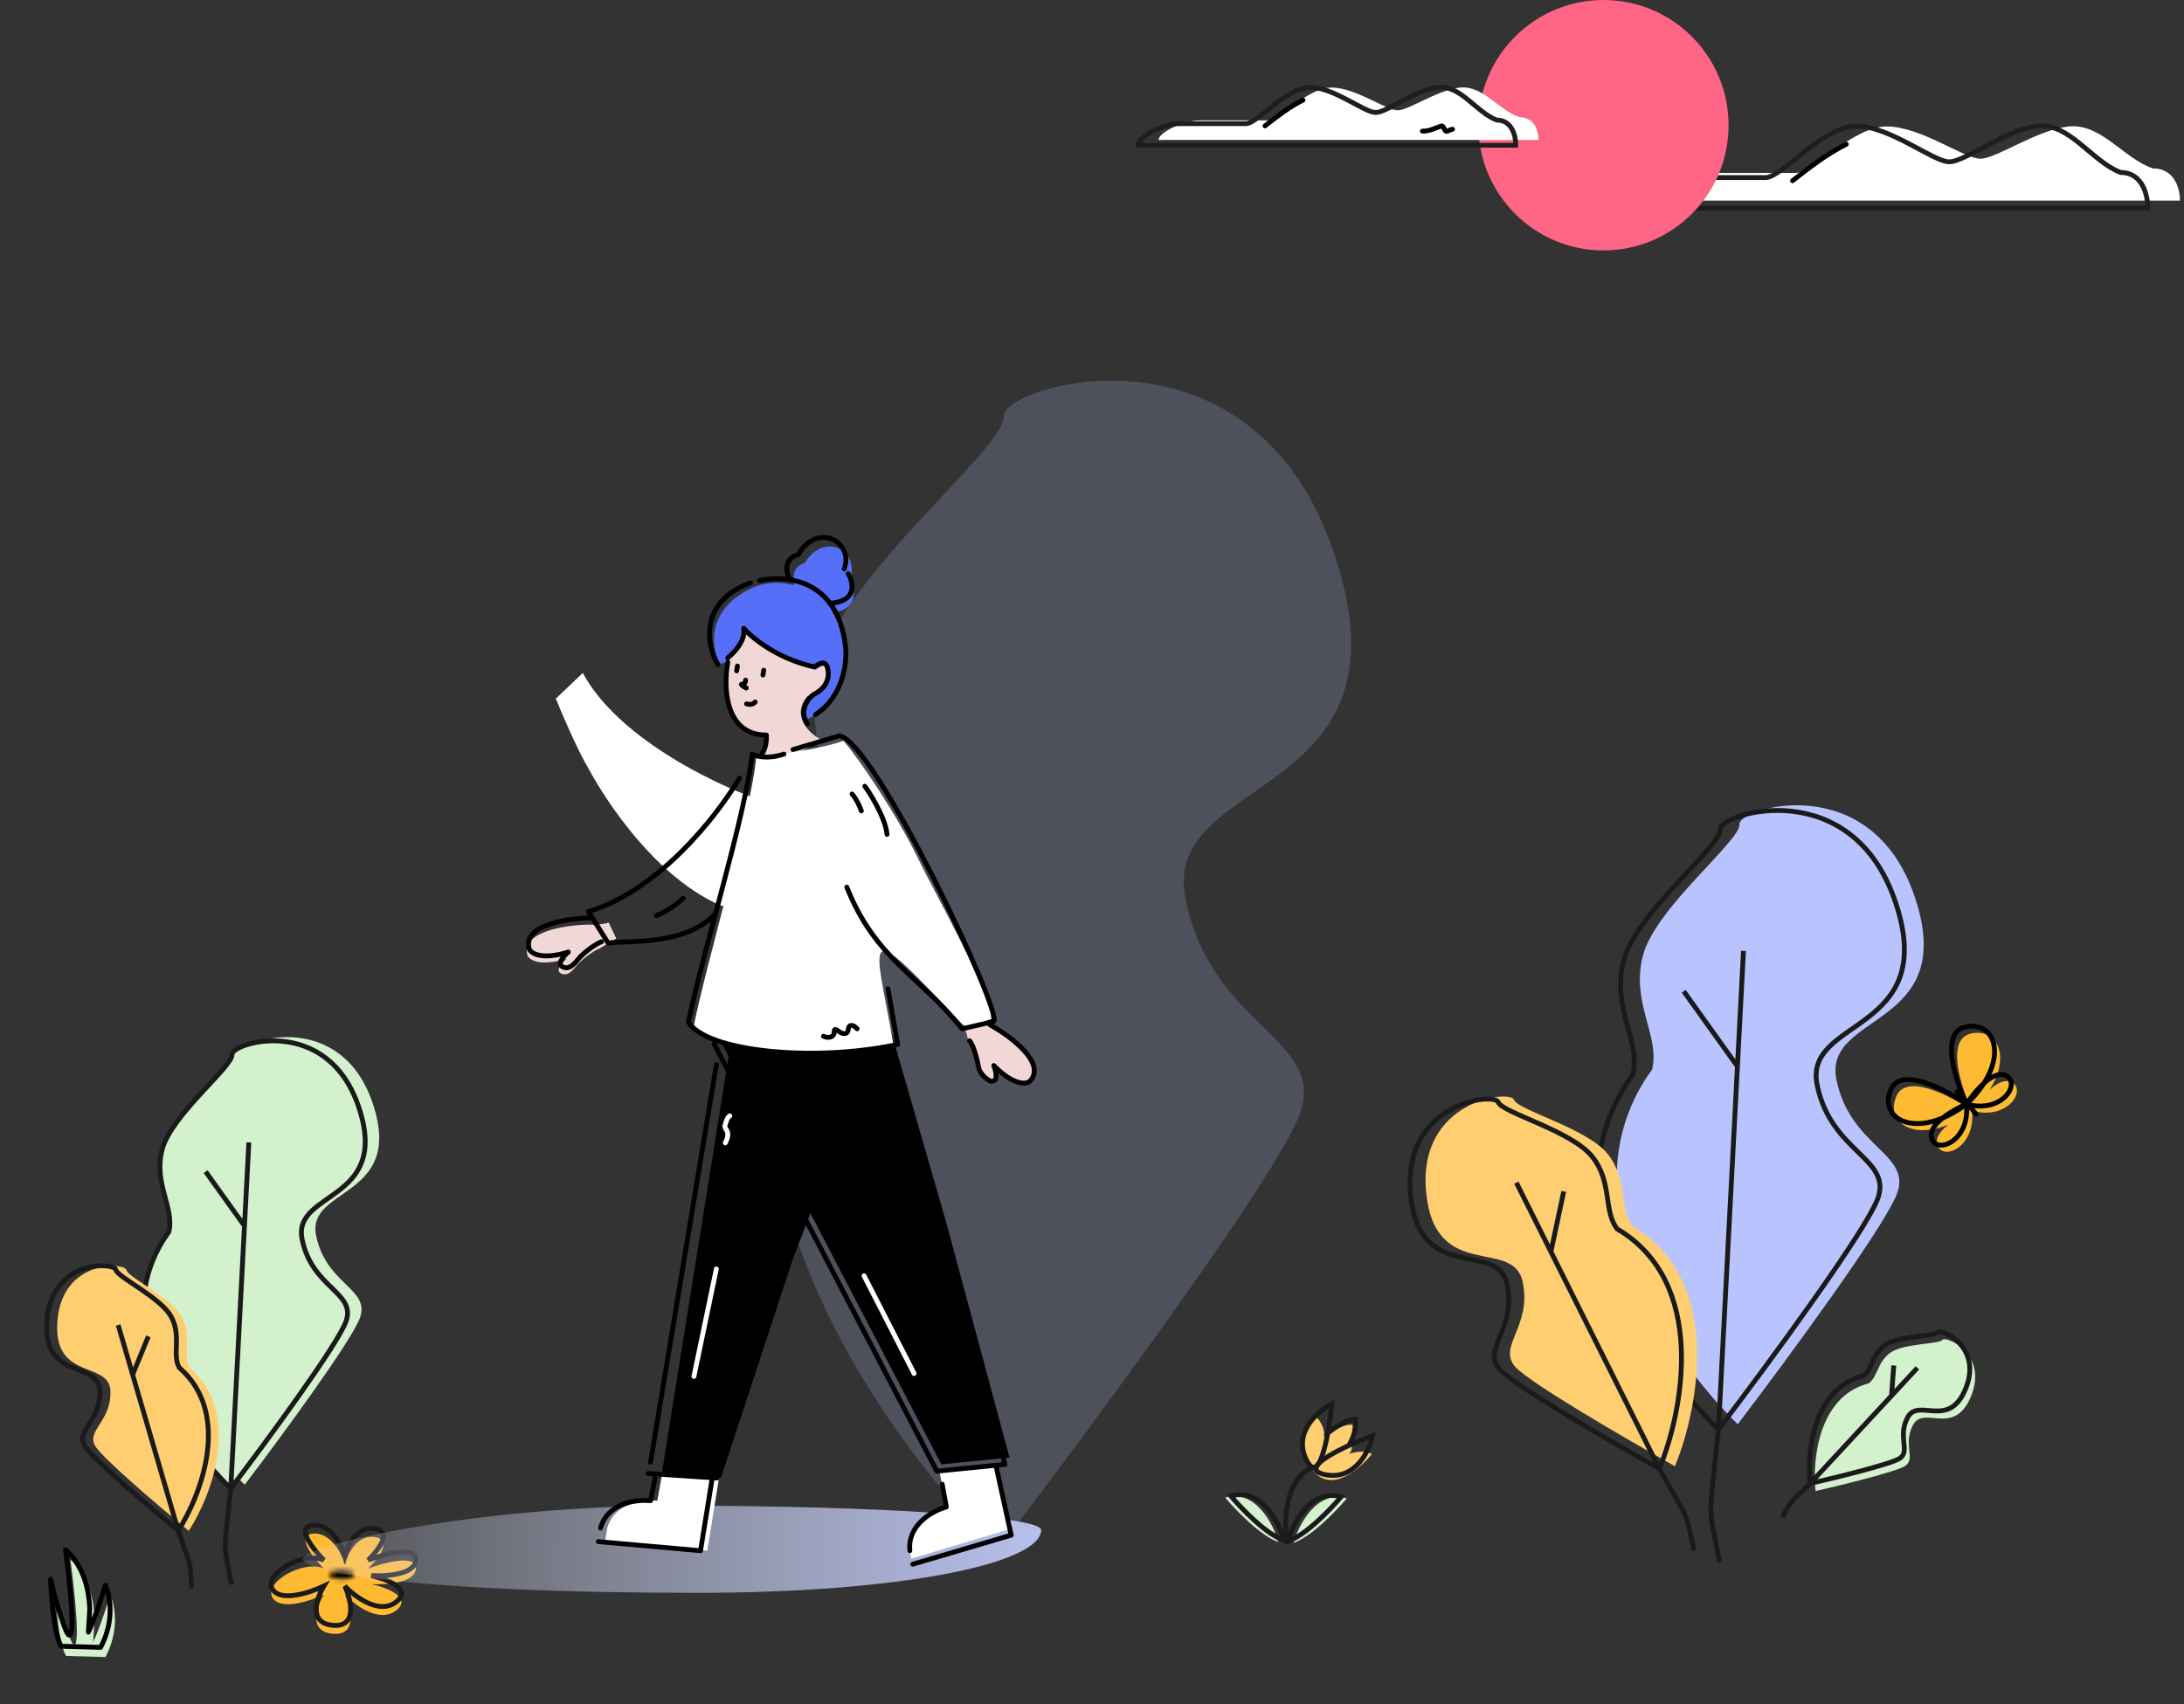 <svg width="451" height="352" viewBox="0 0 451 352" fill="none" xmlns="http://www.w3.org/2000/svg">
<rect x="0" y="0" width="451" height="352" fill="#333333" stroke="none"/>
<path d="M390.395 279.377C387.662 281.308 387.782 284.349 385.889 285.736C375.476 288.364 374.229 301.659 374.907 307.977C380.246 306.756 391.404 304.018 393.332 302.837C395.743 301.361 392.841 298.395 395.069 294.288C397.296 290.18 403.643 296.951 407.083 288.244C410.523 279.537 401.772 275.838 401.128 276.747C400.484 277.655 393.127 277.446 390.395 279.377Z" fill="#D4F1CD"/>
<path d="M373.794 306.413C379.132 305.192 390.29 302.454 392.219 301.273C394.629 299.796 391.727 296.831 393.955 292.723C396.183 288.616 402.53 295.387 405.969 286.68C409.409 277.973 400.658 274.274 400.015 275.182C399.371 276.091 392.014 275.882 389.281 277.813C386.549 279.744 386.669 282.784 384.776 284.172C374.362 286.8 373.116 300.094 373.794 306.413ZM373.794 306.413L390.598 288.297M373.794 306.413C368.965 311.112 370.224 309.589 368.062 313.389M395.944 282.533L390.598 288.297M391.066 282.034L390.598 288.297" stroke="#1A1A1A"/>
<path d="M271.938 292.818C267.24 295.898 269.063 300.778 270.561 302.833C271.522 303.665 271.048 303.788 271.847 304.502C275.686 307.937 281.066 303.155 283.276 300.335C281.955 299.46 279.6 299.946 278.588 300.299C279.576 299.383 279.511 295.93 279.355 294.318C277.627 293.958 274.631 295.82 273.349 296.796C273.709 295.125 272.558 293.448 271.938 292.818Z" fill="#FFCE70"/>
<path d="M274.182 296.018C274.559 293.956 274.839 291.78 275.012 290C272.11 291.479 266.995 295.849 269.755 301.501C270.447 302.917 271.084 303.29 271.66 302.956M274.182 296.018C275.28 295.107 277.97 293.254 279.941 293.122C279.941 296.018 279.353 296.958 278.531 298.601M274.182 296.018C273.577 299.327 272.722 302.342 271.66 302.956M271.66 302.956C267.002 304.105 264.655 310.587 265.75 318.804" stroke="#1A1A1A"/>
<path d="M273.686 304.591C279.86 305.794 282.757 299.722 283.434 296.536C281.759 297.164 279.73 297.998 277.837 298.896C273.148 301.118 269.288 303.734 273.686 304.591Z" stroke="#1A1A1A"/>
<path d="M267.124 318.651C268.21 314.849 271.93 307.694 278.121 309.486C275.949 312.066 270.708 317.51 267.124 318.651Z" fill="#D4F1CD"/>
<path d="M265.957 318.325C267.043 314.523 270.763 307.368 276.954 309.16C274.782 311.74 269.541 317.184 265.957 318.325Z" stroke="#1A1A1A"/>
<path d="M263.997 318.489C262.91 314.687 259.191 307.532 253 309.324C255.172 311.904 260.412 317.348 263.997 318.489Z" fill="#D4F1CD"/>
<path d="M265.164 318.161C264.078 314.359 260.358 307.204 254.167 308.996C256.34 311.576 261.58 317.02 265.164 318.161Z" stroke="#1A1A1A"/>
<path d="M407.229 229.423C404.977 224.637 401.76 214.753 406.91 213.508C412.284 212.209 415.377 217.998 410.85 225.1C412.365 223.744 414.012 222.858 415.336 223.496C418.602 225.071 414.659 231.475 407.229 229.423Z" fill="#FFBA33"/>
<path d="M407.229 229.423C402.89 226.397 393.69 221.561 391.595 226.428C389.409 231.507 394.595 235.53 402.357 232.265C400.766 233.529 399.615 235.004 400.021 236.416C401.024 239.901 408 237.092 407.229 229.423Z" fill="#FFBA33"/>
<path d="M406.076 228.056C403.824 223.27 400.607 213.386 405.757 212.141C412.194 210.585 415.358 219.199 406.076 228.056ZM406.076 228.056C407.689 225.555 411.569 220.869 414.183 222.129C417.449 223.704 413.506 230.108 406.076 228.056Z" stroke="black"/>
<path d="M406.076 228.056C401.737 225.03 392.537 220.194 390.442 225.061C387.824 231.144 395.782 235.714 406.076 228.056ZM406.076 228.056C403.339 229.225 398.066 232.261 398.868 235.049C399.871 238.534 406.847 235.725 406.076 228.056Z" stroke="black"/>
<line x1="404.166" y1="225.481" x2="408.069" y2="230.107" stroke="black" stroke-linecap="round"/>
<path d="M68.722 337.454C73.853 337.903 72.517 332.243 71.207 329.357C73.292 331.575 78.327 335.338 81.791 332.644C85.254 329.95 79.813 327.886 76.659 327.191C79.653 327.379 85.687 326.999 85.88 323.984C86.072 320.97 79.385 322.728 76.018 323.984C78.022 322.087 81.117 318.131 77.461 317.49C73.805 316.848 71.768 320.964 71.207 323.102C70.539 320.857 68.288 316.448 64.632 316.768C60.976 317.089 64.606 321.713 66.877 323.984C62.548 322.06 54.129 327.031 56.374 330.158C58.17 332.66 64.124 330.666 66.877 329.357C65.354 331.869 63.59 337.005 68.722 337.454Z" fill="#FFBA33"/>
<path d="M68.722 335.702C73.853 336.151 72.517 330.491 71.207 327.605C73.292 329.823 78.327 333.586 81.791 330.892C85.254 328.198 79.813 326.135 76.659 325.44C79.653 325.627 85.687 325.247 85.88 322.233C86.072 319.218 79.385 320.976 76.018 322.233C78.022 320.335 81.117 316.379 77.461 315.738C73.805 315.097 71.768 319.212 71.207 321.35C70.539 319.106 68.288 314.696 64.632 315.017C60.976 315.337 64.606 319.961 66.877 322.233C62.548 320.308 54.129 325.279 56.374 328.406C58.17 330.908 64.124 328.914 66.877 327.605C65.354 330.117 63.59 335.254 68.722 335.702Z" stroke="#1A1A1A"/>
<mask id="path-17-inside-1_26_6" fill="white">
<ellipse cx="70.559" cy="325.252" rx="2.563" ry="0.961"/>
</mask>
<path d="M72.122 325.252C72.122 325.131 72.156 325.033 72.192 324.966C72.225 324.905 72.257 324.878 72.257 324.878C72.258 324.877 72.242 324.891 72.199 324.915C72.157 324.938 72.098 324.966 72.02 324.995C71.695 325.117 71.179 325.213 70.559 325.213V327.213C71.355 327.213 72.12 327.094 72.722 326.868C73.02 326.756 73.33 326.599 73.584 326.374C73.836 326.15 74.122 325.773 74.122 325.252H72.122ZM70.559 325.213C69.94 325.213 69.423 325.117 69.098 324.995C69.02 324.966 68.962 324.938 68.919 324.915C68.876 324.891 68.86 324.877 68.861 324.878C68.862 324.878 68.893 324.905 68.926 324.966C68.963 325.033 68.997 325.131 68.997 325.252H66.997C66.997 325.773 67.282 326.15 67.535 326.374C67.788 326.599 68.099 326.756 68.396 326.868C68.998 327.094 69.763 327.213 70.559 327.213V325.213ZM68.997 325.252C68.997 325.373 68.963 325.471 68.926 325.537C68.893 325.599 68.862 325.626 68.861 325.626C68.86 325.627 68.876 325.613 68.919 325.589C68.962 325.566 69.02 325.538 69.098 325.509C69.423 325.387 69.94 325.291 70.559 325.291V323.291C69.763 323.291 68.998 323.41 68.396 323.636C68.099 323.748 67.788 323.905 67.535 324.13C67.282 324.354 66.997 324.73 66.997 325.252H68.997ZM70.559 325.291C71.179 325.291 71.695 325.387 72.02 325.509C72.098 325.538 72.157 325.566 72.199 325.589C72.242 325.613 72.258 325.627 72.257 325.626C72.257 325.626 72.225 325.599 72.192 325.537C72.156 325.471 72.122 325.373 72.122 325.252H74.122C74.122 324.73 73.836 324.354 73.584 324.13C73.33 323.905 73.02 323.748 72.722 323.636C72.12 323.41 71.355 323.291 70.559 323.291V325.291Z" fill="black" mask="url(#path-17-inside-1_26_6)"/>
<path d="M11.445 328.203C11.445 328.203 11.796 338.947 13.634 342.031L21.77 342.262C25.511 335.19 22.779 329.446 22.779 329.446C22.779 329.446 20.416 336.907 19.248 339.117L19.532 334.516C19.341 325.637 14.536 322.145 14.536 322.145C14.536 322.145 16.94 339.888 15.297 339.743C14.27 339.652 11.445 328.203 11.445 328.203Z" fill="#D4F1CD"/>
<path d="M10.445 326.203C10.445 326.203 10.796 336.947 12.634 340.031L20.77 340.262C24.511 333.19 21.779 327.446 21.779 327.446C21.779 327.446 19.416 334.907 18.248 337.117L18.532 332.516C18.341 323.637 13.536 320.145 13.536 320.145C13.536 320.145 15.94 337.888 14.297 337.743C13.27 337.652 10.445 326.203 10.445 326.203Z" stroke="black" stroke-linejoin="round"/>
<path d="M427.256 26.122C433.916 25.456 438.577 32.781 444.571 34.779C449.186 34.779 450.217 39.219 450.155 41.438H339.019C339.019 39.219 346.426 35.722 351.07 35.722H370.825C374.155 35.722 382.638 26.122 389.631 26.122C396.623 26.122 405.613 32.781 408.943 32.781C412.273 32.781 420.597 26.788 427.256 26.122Z" fill="white"/>
<path d="M420.73 26.047C427.352 25.31 431.986 33.418 437.945 35.629C442.534 35.629 443.559 40.543 443.497 43H333C333 40.543 340.364 36.673 344.982 36.673H364.623C367.934 36.673 376.369 26.047 383.321 26.047C390.273 26.047 399.212 33.418 402.522 33.418C405.833 33.418 414.109 26.784 420.73 26.047Z" stroke="#1E1E1E"/>
<path d="M370.156 37.333C373.637 34.587 377.299 31.772 381.267 29.788" stroke="black" stroke-linecap="round"/>
<path d="M215 316C215 323 185.697 329 144 329C86.5 329 62.5 324.761 62.5 322C62.5 319.239 97.802 311 139.5 311C181.197 311 215 313.239 215 316Z" fill="url(#paint0_linear_26_6)"/>
<path d="M331.121 51.724C316.854 51.724 305.289 40.145 305.289 25.862C305.289 11.579 316.854 0 331.121 0C345.388 0 356.954 11.579 356.954 25.862C356.954 40.145 345.388 51.724 331.121 51.724Z" fill="#FF6584"/>
<path d="M36.388 236.611C34.497 243.716 38.982 248.677 37.743 253.683C23.877 272.78 40.494 296.962 50.536 306.666C57.822 297.089 72.789 276.757 74.379 272.049C76.367 266.165 67.295 265.248 65.269 255.182C63.243 245.116 83.484 247.601 77.026 228.069C70.568 208.537 50.597 214.621 50.791 217.06C50.984 219.499 38.279 229.506 36.388 236.611Z" fill="#D4F1CD"/>
<path d="M33.502 237.384C31.612 244.489 36.096 249.449 34.857 254.455C20.991 273.553 37.609 297.735 47.651 307.439C54.936 297.861 69.903 277.53 71.493 272.822C73.481 266.937 64.409 266.021 62.383 255.955C60.357 245.889 80.599 248.373 74.14 228.842C67.682 209.31 47.711 215.393 47.905 217.832C48.098 220.271 35.393 230.279 33.502 237.384Z" fill="#D4F1CD"/>
<path d="M47.651 307.439C54.936 297.861 69.903 277.53 71.493 272.822C73.481 266.937 64.409 266.021 62.383 255.955C60.357 245.889 80.599 248.373 74.14 228.842C67.682 209.31 47.711 215.393 47.905 217.832C48.098 220.271 35.393 230.279 33.502 237.384C31.612 244.489 36.096 249.449 34.857 254.455C20.991 273.553 37.609 297.735 47.651 307.439ZM47.651 307.439L50.486 253.215M47.651 307.439C46.12 322.165 46.1 317.823 47.805 327.278M51.389 235.965L50.486 253.215M42.458 241.991L50.486 253.215" stroke="#1A1A1A"/>
<path d="M37.549 272.025C39.697 276.033 37.703 279.656 39.16 282.493C50.219 292.019 43.653 308.935 38.987 316.203C33.241 311.473 21.343 301.362 19.717 298.754C17.685 295.495 23.015 293.654 22.804 287.307C22.593 280.961 10.763 285.332 11.875 272.658C12.987 259.984 25.872 260.808 26.102 262.303C26.332 263.799 35.402 268.017 37.549 272.025Z" fill="#FFCE70"/>
<path d="M36.803 316.16C31.057 311.431 19.159 301.319 17.533 298.712C15.5 295.452 20.831 293.611 20.62 287.265C20.409 280.918 8.578 285.289 9.69 272.615C10.803 259.941 23.688 260.765 23.918 262.261C24.148 263.756 33.217 267.975 35.365 271.983C37.513 275.991 35.518 279.613 36.975 282.451C48.035 291.976 41.469 308.893 36.803 316.16ZM36.803 316.16L27.391 283.925M36.803 316.16C39.817 324.807 39.212 322.191 39.529 328.124M24.397 273.67L27.391 283.925M30.629 276.028L27.391 283.925" stroke="#1A1A1A"/>
<path d="M339.288 197.298C336.674 207.123 342.875 213.982 341.161 220.904C321.988 247.313 344.967 280.752 358.853 294.17C368.927 280.927 389.624 252.812 391.823 246.302C394.571 238.165 382.026 236.897 379.225 222.978C376.424 209.059 404.413 212.494 395.483 185.486C386.552 158.477 358.937 166.889 359.204 170.262C359.472 173.635 341.903 187.473 339.288 197.298Z" fill="#B9C4FF"/>
<path d="M354.863 295.239C364.936 281.995 385.634 253.88 387.833 247.37C390.581 239.233 378.036 237.966 375.235 224.046C372.433 210.127 400.423 213.563 391.493 186.554C382.562 159.545 354.946 167.958 355.214 171.33C355.482 174.703 337.913 188.541 335.298 198.366C332.684 208.191 338.885 215.05 337.171 221.973C317.998 248.381 340.976 281.82 354.863 295.239ZM354.863 295.239L358.784 220.258M354.863 295.239C352.746 315.603 352.719 309.598 355.076 322.672M360.032 196.404L358.784 220.258M347.683 204.737L358.784 220.258" stroke="#1A1A1A"/>
<g opacity="0.2">
<path d="M169.493 136.989C164.507 155.539 176.191 168.527 172.921 181.598C136.573 231.403 179.833 294.687 206.006 320.103C225.1 295.128 264.335 242.107 268.519 229.818C273.75 214.456 250.054 212.004 244.826 185.693C239.598 159.382 292.464 166.003 275.717 114.933C258.969 63.864 206.756 79.628 207.245 86.002C207.735 92.375 174.478 118.439 169.493 136.989Z" fill="#B9C4FF"/>
</g>
<path d="M332.01 238.372C336.228 243.684 334.265 249.533 337.158 253.311C355.928 264.351 350.789 290.932 345.873 302.842C336.18 297.427 316.023 285.749 312.943 282.354C309.092 278.109 316.427 273.989 314.429 264.728C312.431 255.468 296.227 265.032 294.488 246.131C292.749 227.229 311.883 225.011 312.619 227.146C313.355 229.28 327.791 233.06 332.01 238.372Z" fill="#FFCE70"/>
<path d="M342.655 303.361C332.962 297.946 312.806 286.268 309.725 282.872C305.874 278.628 313.21 274.508 311.212 265.247C309.214 255.986 293.009 265.551 291.27 246.649C289.531 227.748 308.666 225.53 309.401 227.664C310.137 229.799 324.573 233.578 328.792 238.891C333.011 244.203 331.047 250.052 333.941 253.829C352.71 264.87 347.571 291.45 342.655 303.361ZM342.655 303.361L320.264 258.543M342.655 303.361C349.379 315.252 347.795 311.572 349.839 320.198M313.14 244.285L320.264 258.543M322.916 246.09L320.264 258.543" stroke="#1A1A1A"/>
<path d="M301.534 18.086C306.235 17.616 309.525 22.787 313.756 24.197C317.014 24.197 317.741 27.331 317.698 28.898H239.249C239.249 27.331 244.477 24.862 247.756 24.862H261.7C264.05 24.862 270.039 18.086 274.975 18.086C279.91 18.086 286.256 22.787 288.607 22.787C290.957 22.787 296.833 18.556 301.534 18.086Z" fill="white"/>
<path d="M296.927 18.033C301.601 17.513 304.873 23.236 309.079 24.797C312.318 24.797 313.042 28.266 312.998 30H235C235 28.266 240.198 25.534 243.458 25.534H257.322C259.659 25.534 265.613 18.033 270.521 18.033C275.428 18.033 281.738 23.236 284.074 23.236C286.411 23.236 292.254 18.554 296.927 18.033Z" stroke="#1E1E1E"/>
<path d="M261.228 25.999C263.685 24.061 266.27 22.074 269.071 20.674" stroke="black" stroke-linecap="round"/>
<path d="M293.728 27.082C295.136 27.146 296.332 26.449 297.634 26.029C297.97 25.92 298.14 26.433 298.257 26.651C298.356 26.836 298.541 27.228 298.811 27.125C299.207 26.973 299.515 26.752 299.946 26.698" stroke="black" stroke-linecap="round"/>
<path d="M108.934 197.393C107.507 192.376 116.863 191.028 121.72 190.98C122.512 191.022 124.415 190.993 125.692 190.545L127.266 193.855L123.853 195.887C122.576 196.335 119.994 198.289 119.038 199.498C117.605 201.31 116.833 201.355 116.196 201.192C114.378 200.726 115.982 198.876 117.012 198.009C111.538 199.707 109.346 198.306 108.934 197.393Z" fill="#F1D7D5"/>
<path d="M158.255 151.821C149.62 151.821 149.651 141.184 150.746 135.866C151.872 131.361 156.065 129.301 158.255 129.77C166.702 129.771 170.769 135.866 171.394 139.62C171.77 141.497 168.422 143.218 166.702 143.844C163.323 147.973 167.171 151.508 169.517 152.76C165.388 156.139 159.662 156.67 157.316 156.514L158.255 151.821Z" fill="#F1D7D5"/>
<path d="M152.279 137.572L152.121 138.559" stroke="black" stroke-linecap="round"/>
<path d="M157.71 138.44L157.552 139.428" stroke="black" stroke-linecap="round"/>
<path fill-rule="evenodd" clip-rule="evenodd" d="M163.974 120.871C163.608 119.312 163.751 116.901 166.184 116.293C167.122 114.572 169.938 111.6 173.692 113.477C174.787 114.103 176.682 116.443 175.555 119.447C176.643 121.311 177.421 126.047 171.912 126.478C173.287 128.524 174.282 131.158 174.644 134.485C174.949 137.437 173.36 145.849 166.652 148.542C165.758 146.298 167.411 144.328 168.454 143.729C171.316 142.293 171.435 139.839 171.137 138.791C170.814 136.841 169.488 137.686 168.687 138.196C168.603 138.25 168.525 138.3 168.454 138.342C160.584 136.547 154.684 131.873 153.342 130.377C153.776 132.621 150.665 137.501 148.665 137.001C146.531 133.457 146.143 125.2 155.981 121.16C158.019 120.308 160.992 120.083 163.974 120.871Z" fill="#566FF8"/>
<path d="M212.372 223.439C216.022 219.714 208.447 214.06 204.203 211.698C203.487 211.356 201.829 210.422 200.92 209.418L198.831 210.722L199.984 214.99C200.893 215.993 201.384 218.604 201.646 220.122C202.04 222.4 203.54 223.147 204.178 223.308C205.998 223.767 205.472 221.375 204.981 220.122C208.979 224.228 211.574 224.044 212.372 223.439Z" fill="#F1D7D5"/>
<path d="M136.668 304.336L152.154 207.67L180.78 215.649L163.788 259.875L148.869 305.274L136.668 304.336Z" fill="black"/>
<path d="M135.729 309.973L136.668 304.811L148.4 305.749L146.053 320.297L124.936 318.42L125.405 315.604C126.907 310.348 132.914 309.66 135.729 309.973Z" fill="white"/>
<path d="M195.327 310.912L193.92 303.403L205.651 302.465L208.491 315.834L188.193 321.954L187.58 319.166C186.88 315.135 192.598 311.67 195.327 310.912Z" fill="white"/>
<path d="M120.351 138.995C127.413 152.216 147.147 161.798 156.131 164.936C152.767 167.337 163.879 190.334 148.805 187.023C133.788 180.453 123.19 161.912 121.493 158.694C119.191 154.785 116.057 147.472 114.778 144.304L120.351 138.995Z" fill="white"/>
<path d="M194.389 302.465L148.4 214.241L182.188 206.732L195.327 252.252L201.897 276.655L208.467 301.057L194.389 302.465Z" fill="black"/>
<path d="M143.166 212.375C145.981 198.296 154.758 169.483 156.166 156.5C157.573 156.5 170.881 154.408 174.166 153C177.055 156.293 185.166 168 190.166 178.5C192.308 183 205.393 206.269 204.666 210.5C202.166 211 201.633 213.647 198.666 211.5C177.166 188.5 180.623 193.496 184.459 215.512C160.959 220.012 146.959 216.512 143.166 212.375Z" fill="white"/>
<path d="M150.291 135.872C151.855 134.621 154.031 132.118 153.576 129.771C154.984 131.336 159.864 135.872 168.123 137.749C168.905 137.28 170.563 135.966 170.939 138.218C171.252 139.313 171.127 141.879 168.123 143.38C167.028 144.006 164.824 146.665 166.715 149.481" stroke="black" stroke-linecap="round" stroke-linejoin="round"/>
<path d="M150.782 136.903C150.833 136.631 150.654 136.37 150.383 136.319C150.111 136.268 149.85 136.447 149.799 136.718L150.782 136.903ZM158.268 151.827L158.768 151.827C158.768 151.551 158.545 151.327 158.268 151.327V151.827ZM156.765 155.7C156.6 155.921 156.644 156.234 156.865 156.4C157.086 156.566 157.4 156.521 157.565 156.3L156.765 155.7ZM149.799 136.718C149.321 139.268 149.146 143.115 150.215 146.353C150.751 147.978 151.61 149.477 152.928 150.57C154.253 151.669 156.006 152.327 158.268 152.327V151.327C156.213 151.327 154.693 150.735 153.566 149.8C152.433 148.86 151.661 147.543 151.164 146.039C150.168 143.02 150.322 139.359 150.782 136.903L149.799 136.718ZM157.768 151.827C157.768 152.777 157.78 154.347 156.765 155.7L157.565 156.3C158.803 154.65 158.768 152.755 158.768 151.827L157.768 151.827Z" fill="black"/>
<path d="M148.251 137.279C146.011 133.575 144.116 124.387 154.97 120.385" stroke="black" stroke-linecap="round" stroke-linejoin="round"/>
<path d="M156.847 119.916C162.444 118.681 173.084 119.646 174.619 133.718C174.939 136.804 174.139 143.902 168.382 147.605" stroke="black" stroke-linecap="round" stroke-linejoin="round"/>
<path d="M162.957 119.447C162.325 118.143 161.82 115.34 164.853 114.558C165.801 112.766 168.645 109.67 172.436 111.625C173.542 112.277 175.469 114.362 174.332 117.491" stroke="black" stroke-linecap="round" stroke-linejoin="round"/>
<path d="M175.162 118.509C176.257 120.386 177.04 124.234 171.408 124.609" stroke="black" stroke-linecap="round" stroke-linejoin="round"/>
<path d="M152.708 160.718C147.837 168.893 135.868 184.005 121.503 188.283L125.59 194.804C128.95 194.184 141 195.521 147.5 189" stroke="black" stroke-linecap="round" stroke-linejoin="round"/>
<path d="M204.418 211.661C208.669 214.01 216.261 219.643 212.621 223.379C211.825 223.986 209.23 224.178 205.221 220.083C205.715 221.335 206.248 223.724 204.426 223.27C203.857 222.967 202.604 222.042 202.148 220.768C201.882 219.25 201.121 215.965 200.209 214.965" stroke="black" stroke-linecap="round" stroke-linejoin="round"/>
<path d="M147.475 215.649L193.464 303.872L207.542 302.465L194.403 253.66" stroke="black" stroke-linecap="round" stroke-linejoin="round"/>
<path d="M147.944 219.872L134.335 301.995" stroke="black" stroke-linecap="round" stroke-linejoin="round"/>
<path d="M133.866 304.342L147.944 305.28L164.838 254.598" stroke="black" stroke-linecap="round" stroke-linejoin="round"/>
<path d="M135.274 305.279L134.335 309.972C131.52 309.659 125.513 310.347 124.011 315.603" stroke="black" stroke-linecap="round" stroke-linejoin="round"/>
<path d="M194.571 306.559L195.421 311.268C192.687 312.011 187.353 314.856 187.885 320.297" stroke="black" stroke-linecap="round" stroke-linejoin="round"/>
<path d="M123.542 318.42L144.659 320.298L147.006 305.75" stroke="black" stroke-linecap="round" stroke-linejoin="round"/>
<path d="M188.483 323.088L208.815 317.082L205.657 302.689" stroke="black" stroke-linecap="round" stroke-linejoin="round"/>
<path d="M141.106 185.498C140.486 186.167 138.508 187.831 135.551 189.13" stroke="black" stroke-linecap="round" stroke-linejoin="round"/>
<path d="M154.166 145.38C154.81 145.561 155.499 145.551 155.94 145" stroke="black" stroke-linecap="round"/>
<path d="M153.967 140.485C153.942 140.965 153.8 141.301 153.316 141.295C152.583 141.285 153.908 142.011 154.108 142.104" stroke="black" stroke-linecap="round"/>
<path d="M122.069 189.617C117.213 189.664 107.856 191.013 109.284 196.029C109.696 196.942 111.888 198.344 117.361 196.646C116.332 197.512 114.727 199.362 116.546 199.828C117.182 199.991 117.954 199.947 119.388 198.134C120.343 196.925 122.925 194.971 124.203 194.523" stroke="black" stroke-linecap="round" stroke-linejoin="round"/>
<path d="M178.434 263.516L188.758 283.694" stroke="white" stroke-linecap="round"/>
<path d="M147.927 262.107L143.297 284.296" stroke="white" stroke-linecap="round"/>
<path d="M177.83 242.872C176.748 243.323 176.315 244.189 177.337 244.644C178.053 244.962 178.172 245.489 177.677 246.131C177.37 246.529 176.867 246.711 176.561 247.105C176.282 247.463 177.008 247.555 177.228 247.706C178.034 248.26 177.59 249.411 177.042 249.96" stroke="black" stroke-linecap="round"/>
<path d="M150.709 230.485C150.08 230.892 150.018 231.559 149.779 232.215C149.488 233.015 149.974 233.034 150.218 233.829C150.45 234.584 150.098 235.424 149.779 236.062" stroke="white" stroke-linecap="round"/>
<path d="M161.889 155.754C158.51 156.88 156.101 156.223 155.319 155.754C153.911 168.737 144.981 197.05 142.165 211.128C145.878 217.127 167.654 219.474 185.366 215.734L183.366 204.234" stroke="black" stroke-linecap="round" stroke-linejoin="round"/>
<path d="M178.582 162.396C179.175 163.09 182.878 168.782 183.171 172.344" stroke="black" stroke-linecap="round" stroke-linejoin="round"/>
<path d="M175.953 164C176.324 164.402 177.228 165.662 177.869 167.491" stroke="black" stroke-linecap="round" stroke-linejoin="round"/>
<path d="M163.766 154.816L173.305 152C180.48 152.696 207.515 210.125 205.165 211L198.665 212.5C189.71 201.312 180.845 198.204 174.866 183.234" stroke="black" stroke-linecap="round" stroke-linejoin="round"/>
<path d="M177.004 212.495C176.228 211.616 175.268 211.486 175.168 212.601C175.098 213.381 174.638 213.664 173.87 213.402C173.394 213.24 173.06 212.823 172.588 212.66C172.159 212.512 172.307 213.229 172.234 213.486C171.97 214.427 170.738 214.379 170.042 214.037" stroke="black" stroke-linecap="round"/>
<defs>
<linearGradient id="paint0_linear_26_6" x1="233.5" y1="307" x2="30.323" y2="303.293" gradientUnits="userSpaceOnUse">
<stop stop-color="#C0CAFF"/>
<stop offset="0.786" stop-color="#E2E7FF" stop-opacity="0.214"/>
<stop offset="1" stop-color="#C4C7D7" stop-opacity="0"/>
</linearGradient>
</defs>
</svg>

